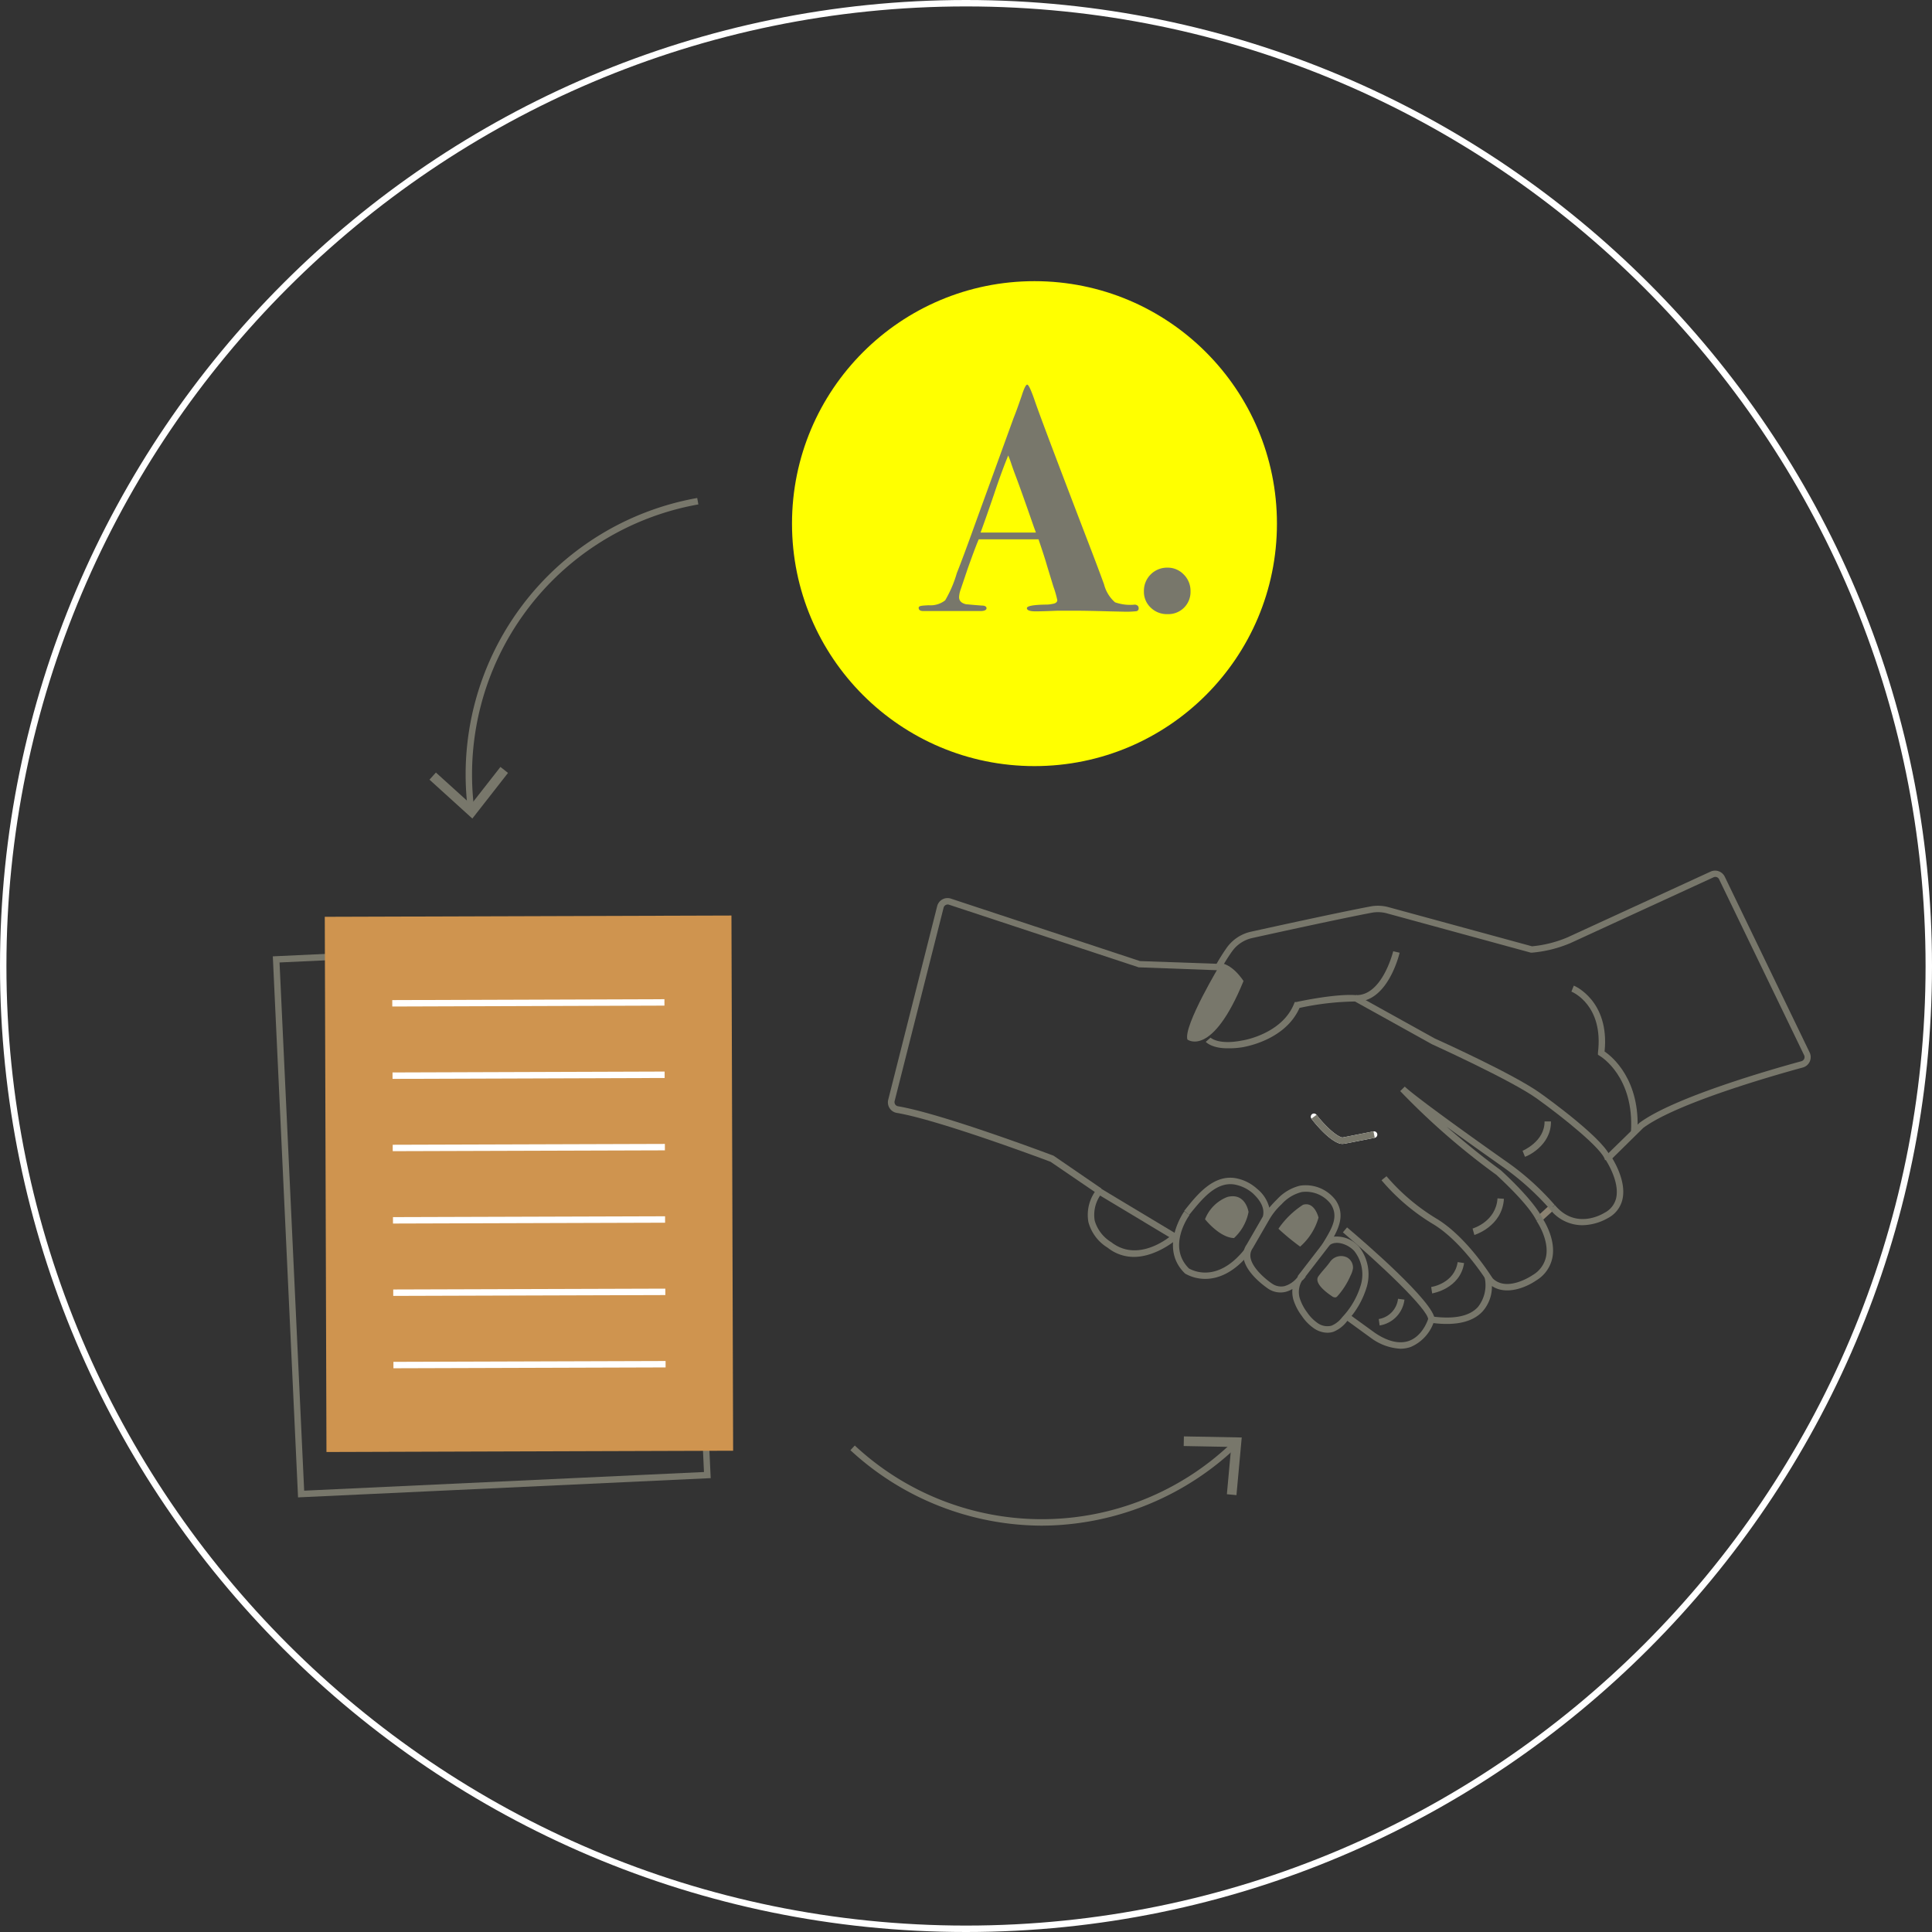 <?xml version="1.0" encoding="UTF-8"?> <svg xmlns="http://www.w3.org/2000/svg" viewBox="0 0 300.63 300.63"><rect x="0" y="0" width="300.63" height="300.63" fill="#333333" stroke="none"/><defs><style>.cls-1{fill:#ff0;}.cls-2{fill:#78776b;}.cls-3,.cls-5{fill:none;stroke-miterlimit:10;}.cls-3{stroke:#78776b;}.cls-4{fill:#cf944f;}.cls-5{stroke:#fff;}.cls-6{fill:#fff;}.cls-7{fill:#8b8271;}</style></defs><title>navigate-publishing-process</title><g id="Layer_2" data-name="Layer 2"><g id="Layer_1-2" data-name="Layer 1"><circle class="cls-1" cx="160.97" cy="81.48" r="37.73"></circle><path class="cls-2" d="M72.78,125.82a43.69,43.69,0,0,1,35.71-48.33l.18,1a42.69,42.69,0,0,0-34.9,47.23Z"></path><polygon class="cls-2" points="66.83 121.32 67.83 120.21 73.31 125.17 77.87 119.34 79.05 120.27 73.5 127.37 66.83 121.32"></polygon><path class="cls-2" d="M162.15,237.4a44.06,44.06,0,0,1-29.82-11.74l.68-.73a42.68,42.68,0,0,0,58.71-.47l.7.72a44.29,44.29,0,0,1-29.13,12.2Z"></path><polygon class="cls-2" points="192.4 232.65 190.91 232.51 191.58 225.15 184.19 225.01 184.22 223.51 193.22 223.68 192.4 232.65"></polygon><rect class="cls-3" x="44.89" y="147.76" width="63.28" height="83.28" transform="translate(-8.75 3.78) rotate(-2.67)"></rect><rect class="cls-4" x="50.67" y="142.56" width="63.28" height="83.28" transform="translate(-0.58 0.26) rotate(-0.18)"></rect><line class="cls-5" x1="61.04" y1="156.12" x2="103.39" y2="155.98"></line><line class="cls-5" x1="61.08" y1="167.38" x2="103.42" y2="167.24"></line><line class="cls-5" x1="61.11" y1="178.63" x2="103.46" y2="178.5"></line><line class="cls-5" x1="61.15" y1="189.89" x2="103.49" y2="189.76"></line><line class="cls-5" x1="61.19" y1="201.15" x2="103.53" y2="201.02"></line><line class="cls-5" x1="61.22" y1="212.41" x2="103.57" y2="212.28"></line><path class="cls-6" d="M150.32,300.63C67.43,300.63,0,233.2,0,150.32S67.43,0,150.32,0,300.63,67.43,300.63,150.32,233.2,300.63,150.32,300.63ZM150.32,1C68,1,1,68,1,150.32S68,299.63,150.32,299.63s149.31-67,149.31-149.31S232.65,1,150.32,1Z"></path><path class="cls-2" d="M176.45,195.58a6.48,6.48,0,0,1-4.09-1.43,6.7,6.7,0,0,1-3-4,6.37,6.37,0,0,1,1.31-5.1l.82.57a5.43,5.43,0,0,0-1.15,4.31,5.82,5.82,0,0,0,2.58,3.36c4.3,3.36,9.36-1,9.57-1.24l.67.75S180,195.58,176.45,195.58Z"></path><path class="cls-2" d="M250.59,180.54l-.7-.72,5.21-5.09c5.38-4,20.66-8.36,25.21-9.6a.7.7,0,0,0,.43-.36.68.68,0,0,0,0-.56L267.5,136.82a.65.65,0,0,0-.86-.31l-22.27,10.24a19.6,19.6,0,0,1-6,1.49h-.08l-.08,0-22.41-6.12a5.27,5.27,0,0,0-2.37-.09c-4.91.93-14.62,3.06-18.56,3.93a5.24,5.24,0,0,0-3.16,2.09c-.9,1.26-1.69,2.69-1.7,2.7l-.87-.48a31.71,31.71,0,0,1,1.75-2.8,6.3,6.3,0,0,1,3.76-2.49c3.95-.87,13.67-3,18.59-3.93a6.25,6.25,0,0,1,2.82.11l22.33,6.09a18.5,18.5,0,0,0,5.54-1.4l22.26-10.23a1.68,1.68,0,0,1,2.19.79l13.22,27.38a1.69,1.69,0,0,1,0,1.41,1.67,1.67,0,0,1-1.07.91c-4.52,1.23-19.65,5.54-24.83,9.4Z"></path><rect class="cls-7" x="239.16" y="188.25" width="2.76" height="1" transform="translate(-64.39 211.29) rotate(-42.35)"></rect><path class="cls-6" d="M208.92,178a1.89,1.89,0,0,1-.53-.08c-1.92-.66-4.23-3.72-4.33-3.85a.51.51,0,0,1,.1-.7.5.5,0,0,1,.7.1c.61.81,2.5,3,3.86,3.5a.64.64,0,0,0,.34,0l4.66-.92a.51.51,0,0,1,.2,1l-4.67.91Z"></path><path class="cls-2" d="M254.79,176.16l-1-.06c.52-8.52-4.64-11.67-4.86-11.8l-.28-.17,0-.32c.9-7.37-3.92-9.43-4.13-9.51l.37-.93c.06,0,5.61,2.34,4.79,10.25C250.9,164.44,255.28,168.05,254.79,176.16Z"></path><rect class="cls-2" x="176.41" y="181.99" width="1" height="13.82" transform="translate(-76.12 243.25) rotate(-59)"></rect><path class="cls-2" d="M170.8,185.78l-7.33-5c-1.09-.41-17.35-6.5-23.94-7.61a1.64,1.64,0,0,1-1.1-.73,1.67,1.67,0,0,1-.22-1.31L145.83,141a1.66,1.66,0,0,1,2.13-1.17l29.43,9.72,12.23.43,0,1-12.44-.46-29.5-9.74a.66.66,0,0,0-.85.46l-7.62,30.09a.67.67,0,0,0,.09.53.64.64,0,0,0,.43.28c6.88,1.16,23.47,7.42,24.18,7.68l.1.06,7.38,5.06Z"></path><path class="cls-2" d="M246.23,190.65a6.4,6.4,0,0,1-5.06-2.5l.77-.65c3.3,4,7.56,1.32,7.74,1.21a3.45,3.45,0,0,0,1.8-2.27c.61-2.63-1.63-5.95-1.65-6l.82-.56c.11.15,2.52,3.72,1.81,6.76a4.39,4.39,0,0,1-2.26,2.9A8.32,8.32,0,0,1,246.23,190.65Z"></path><path class="cls-2" d="M217.93,209.87a8.44,8.44,0,0,1-4.58-1.66l-4-2.91.58-.81,4,2.9c2,1.36,3.83,1.78,5.31,1.26,2.2-.79,3-3.43,3-3.46l.12-.41.42.06c3.44.47,5.86,0,7.19-1.46a5.45,5.45,0,0,0,1.08-4.45l-.48-2.26,1.37,1.86c2.15,2.9,6.51-.09,6.55-.12a4.35,4.35,0,0,0,2.09-2.9c.51-2.65-1.48-5.51-1.5-5.54l.82-.58c.09.13,2.26,3.24,1.66,6.31a5.35,5.35,0,0,1-2.51,3.54c-1.53,1.07-4.67,2.38-6.9.87a5.8,5.8,0,0,1-1.44,3.94c-1.51,1.64-4.09,2.26-7.66,1.83a6.51,6.51,0,0,1-3.52,3.71A4.94,4.94,0,0,1,217.93,209.87Z"></path><path class="cls-2" d="M214.68,206.25l-.14-1a3.6,3.6,0,0,0,3-3.15l1,.13A4.62,4.62,0,0,1,214.68,206.25Z"></path><path class="cls-2" d="M222.85,201.26l-.15-1c.15,0,3.63-.6,4.12-3.87l1,.15C227.21,200.55,222.9,201.25,222.85,201.26Z"></path><path class="cls-2" d="M229.42,192.17l-.28-1c.15-.05,3.65-1.12,3.88-4.7l1,.07C233.75,190.86,229.47,192.15,229.42,192.17Z"></path><path class="cls-2" d="M237.29,180l-.37-.93s3.46-1.44,3.42-4.57l1,0C241.39,178.34,237.46,180,237.29,180Z"></path><path class="cls-2" d="M208.92,178a1.89,1.89,0,0,1-.53-.08c-1.92-.66-4.23-3.72-4.33-3.85l.8-.6c.61.81,2.5,3,3.86,3.5a.64.64,0,0,0,.34,0l4.66-.92.2,1-4.67.91Z"></path><path class="cls-2" d="M249.75,180.53c-.29-1.68-6.69-6.79-10.65-9.62s-16.2-8.38-16.32-8.44c-1.38-.78-12.08-6.71-12.19-6.77l.48-.87c.11.06,10.83,6,12.16,6.75.46.21,12.31,5.54,16.45,8.52,1.08.77,10.6,7.62,11,10.26Z"></path><path class="cls-2" d="M239.08,189.93c-1.34-2.73-6.15-7-6.2-7.09a111.2,111.2,0,0,1-15-13.06l.71-.7c2.19,2.08,15.63,11.54,15.77,11.63a41.4,41.4,0,0,1,7.56,6.79l-.75.65a42,42,0,0,0-7.37-6.61c-.32-.23-4.61-3.24-8.7-6.22,2.32,2,5.16,4.39,8.4,6.75.24.21,5,4.51,6.47,7.42Z"></path><path class="cls-2" d="M231.4,199.43c0-.06-3.91-6.3-8.48-9a32.32,32.32,0,0,1-7.95-6.78l.78-.62a32,32,0,0,0,7.68,6.54c4.78,2.82,8.66,9.08,8.82,9.34Z"></path><path class="cls-2" d="M223.24,205.35l-1,0c.06-1.57-7.73-8.89-13.28-13.59l.65-.77C211.9,192.91,223.34,202.74,223.24,205.35Z"></path><path class="cls-2" d="M190,149.87s-5.91,9.77-5.23,11.89c0,0,3.8,2.93,8.73-9.11C193.48,152.65,192,150.2,190,149.87Z"></path><path class="cls-2" d="M205.16,198.59c-.78,1.07,1.34,2.61,2.12,3.12a.74.74,0,0,0,.6.16.77.77,0,0,0,.28-.23,11.73,11.73,0,0,0,2-3.17,3.57,3.57,0,0,0,.37-1.1,1.81,1.81,0,0,0-.89-1.69,2.09,2.09,0,0,0-2.7.71C206.29,197.28,205.8,197.71,205.16,198.59Z"></path><path class="cls-2" d="M206.58,207.38a3.78,3.78,0,0,1-2-.6,7.13,7.13,0,0,1-2-2,8.32,8.32,0,0,1-1.35-2.64,4.64,4.64,0,0,1-.12-1.57,4,4,0,0,1-1.1.46,3.43,3.43,0,0,1-2.69-.51c-.14-.1-3.32-2.22-3.79-4.64a2.83,2.83,0,0,1,.47-2.24l2.51-4.35c.43-1.64-.93-3-1.56-3.6A6,6,0,0,0,192,184.3c-2.85-.39-5,2.35-6.8,4.55l-.16.2-.78-.62.16-.2c1.82-2.28,4.3-5.4,7.72-4.92a6.76,6.76,0,0,1,3.45,1.66,5.5,5.5,0,0,1,1.92,2.95c.49-.58,1-1.1,1.2-1.29a7.18,7.18,0,0,1,3.57-2.13,5.83,5.83,0,0,1,5.55,2.25c1.36,2,.68,3.94-.27,5.68a4.66,4.66,0,0,1,3.93,1.59,7,7,0,0,1,1.2,6.18,13.51,13.51,0,0,1-3.1,5.41,5,5,0,0,1-2.12,1.63A3.16,3.16,0,0,1,206.58,207.38Zm-4-8.07a3.44,3.44,0,0,0-.36,2.61,7.34,7.34,0,0,0,1.19,2.31,6.38,6.38,0,0,0,1.7,1.7,2.59,2.59,0,0,0,2.09.35,4.07,4.07,0,0,0,1.66-1.32,12.51,12.51,0,0,0,2.89-5,5.89,5.89,0,0,0-1-5.27c-.88-1-2.84-1.84-4-.84l-2.27,1.92,1.62-2.73c1.16-1.94,2.26-3.78.95-5.72a4.86,4.86,0,0,0-4.5-1.83,6.2,6.2,0,0,0-3.11,1.88,10.14,10.14,0,0,0-2,2.52l0,0-2.51,4.34a1.94,1.94,0,0,0-.33,1.52c.39,2,3.33,4,3.36,4a2.44,2.44,0,0,0,1.91.38,3.94,3.94,0,0,0,2-1.36,5.22,5.22,0,0,1,.49-.67l.81.58A7.06,7.06,0,0,1,202.58,199.31Z"></path><path class="cls-2" d="M187.56,199a6.25,6.25,0,0,1-3.16-.83c-4.14-4-.16-9.63-.12-9.68l.81.59c-.15.19-3.51,4.93-.06,8.32.1,0,4.19,2.68,8.74-3.13l.79.62C192,198.14,189.45,199,187.56,199Z"></path><path class="cls-2" d="M191,163.12c-2.39,0-3.27-.9-3.38-1l.75-.66s1.2,1.2,5,.43c.09,0,6.12-1,8-5.72l.1-.25.26,0c.24-.06,5.89-1.28,9.11-1.08,4.21.28,5.93-6.75,5.95-6.82l1,.23c-.07.33-1.94,7.94-7,7.59a43.06,43.06,0,0,0-8.58,1c-2.21,5-8.39,6-8.66,6.08A13.06,13.06,0,0,1,191,163.12Z"></path><path class="cls-2" d="M187.51,189.72s2.25,2.86,4.51,2.93a7.43,7.43,0,0,0,2.26-4.06s-.45-3.08-3.31-2.33A6.09,6.09,0,0,0,187.51,189.72Z"></path><path class="cls-2" d="M198.93,191.2a36.41,36.41,0,0,0,3.38,2.78,9.42,9.42,0,0,0,2.86-4.51s-.6-2.56-2.41-2A13.5,13.5,0,0,0,198.93,191.2Z"></path><line class="cls-3" x1="202.32" y1="198.88" x2="206.91" y2="192.93"></line><path class="cls-2" d="M177.18,94.63a.43.43,0,0,1-.38.48,14.36,14.36,0,0,1-1.93.07l-2.26-.05c-2.48-.07-4.19-.1-5.13-.1-1.1,0-2.08,0-2.91,0-1.68.07-2.82.1-3.42.1-.91,0-1.36-.17-1.36-.5s1-.52,2.87-.55a4.45,4.45,0,0,0,1.05-.1c.54-.07.81-.27.81-.61a16.16,16.16,0,0,0-.61-2.11l-1-3.27c-.2-.73-.64-2.09-1.31-4.07h-4.83c-1.4,0-2.89,0-4.47,0q-.45,1-1.71,4.53l-1.1,3.26a4,4,0,0,0-.25,1.21c0,.57.36.94,1.1,1.11.17,0,1,.1,2.46.2.47,0,.71.17.71.42s-.3.43-.91.43h-8.94c-.47,0-.71-.17-.71-.5s.52-.34,1.56-.4a3.7,3.7,0,0,0,2.56-.76,18.29,18.29,0,0,0,1.81-4.22q1-2.51,2.77-7.44l6.08-16.74c.3-.73.72-1.89,1.26-3.46.36-1.14.65-1.71.85-1.71s.57.77,1.11,2.31q1,3,8.84,23.42c.67,1.75,1.34,3.52,2,5.33a5.55,5.55,0,0,0,1.71,2.81,7.07,7.07,0,0,0,3.12.36Q177.18,94.18,177.18,94.63Zm-16-11.76c0-.1-.15-.42-.35-1-1.35-3.88-2.32-6.61-2.93-8.19-.16-.43-.39-1.07-.67-1.92l-.34-.89c-.6,1.44-1.34,3.43-2.2,6q-1.46,4.27-2.11,6h8.6Z"></path><path class="cls-2" d="M185.25,92a3.44,3.44,0,0,1-3.57,3.56,3.57,3.57,0,0,1-2.61-1A3.37,3.37,0,0,1,178,92a3.6,3.6,0,0,1,3.67-3.67,3.43,3.43,0,0,1,2.51,1.05A3.55,3.55,0,0,1,185.25,92Z"></path></g></g></svg> 